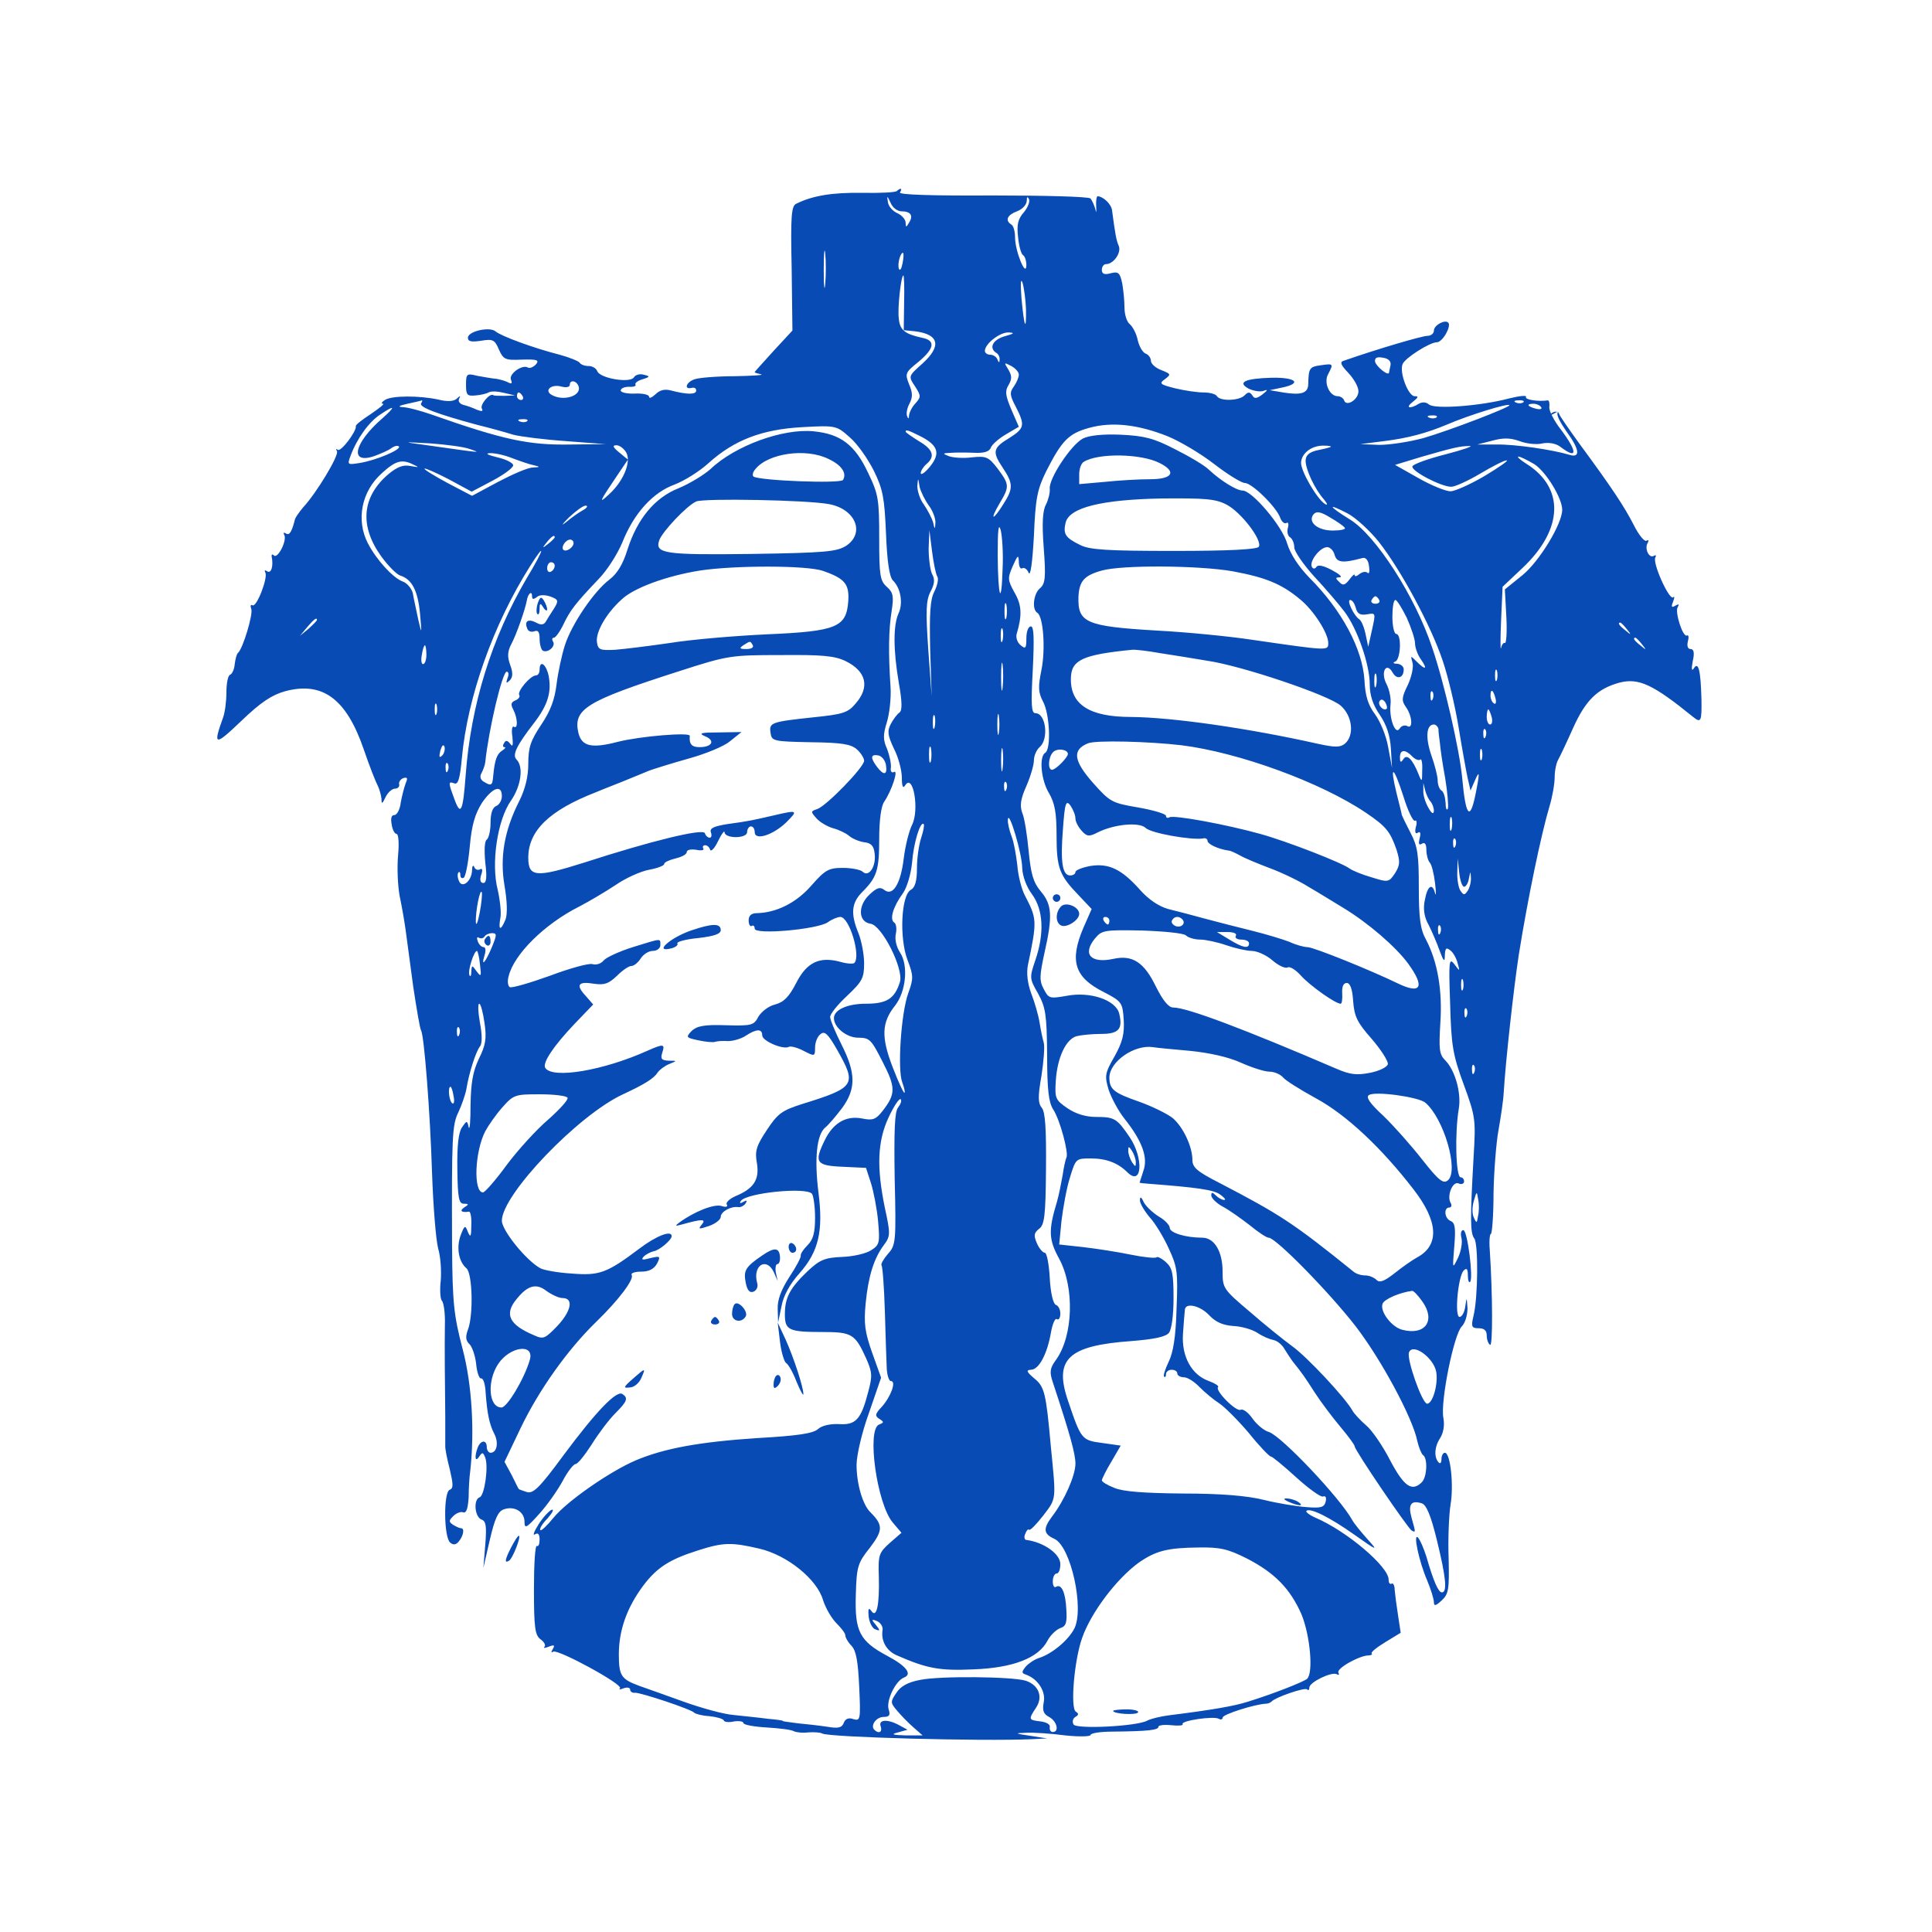 <?xml version="1.0" standalone="no"?>
<!DOCTYPE svg PUBLIC "-//W3C//DTD SVG 20010904//EN"
 "http://www.w3.org/TR/2001/REC-SVG-20010904/DTD/svg10.dtd">
<svg version="1.0" xmlns="http://www.w3.org/2000/svg"
 width="512pt" height="512pt" viewBox="0 0 512 512"
 preserveAspectRatio="xMidYMid meet">
<g transform="translate(0,512) scale(0.1,-0.1)"
fill="#094bb5" stroke="none">
<path d="M2377 4614 c-3 -4 -45 -6 -93 -5 -77 1 -130 -7 -174 -29 -13 -6 -15
-34 -12 -172 l2 -164 -50 -54 c-27 -30 -50 -55 -50 -56 0 -2 8 -4 17 -6 9 -2
-22 -4 -69 -5 -48 0 -96 -4 -107 -8 -22 -7 -30 -28 -8 -23 7 2 12 -1 12 -7 0
-11 -24 -11 -66 0 -18 5 -31 1 -42 -10 -10 -9 -17 -12 -17 -6 0 5 -17 9 -37 8
-21 -1 -38 3 -38 8 0 6 10 10 22 10 12 -1 20 2 17 6 -2 4 6 10 19 14 20 6 20
8 3 12 -10 3 -22 0 -26 -7 -10 -16 -89 -3 -97 16 -3 8 -13 14 -23 14 -11 0
-21 4 -24 9 -3 4 -27 14 -53 21 -67 17 -155 49 -170 62 -16 13 -73 0 -73 -17
0 -10 9 -12 35 -8 31 5 36 3 47 -23 12 -27 17 -29 61 -27 41 1 47 -1 37 -13
-7 -7 -16 -11 -21 -8 -15 9 -51 -17 -45 -32 4 -10 2 -12 -6 -8 -7 4 -21 8 -32
10 -12 1 -34 5 -51 8 -28 7 -30 6 -30 -24 0 -27 3 -30 25 -28 14 1 30 5 35 8
6 4 24 3 40 -1 l30 -7 -27 -1 c-16 0 -30 0 -31 2 -9 6 -36 -26 -30 -36 4 -7 0
-8 -13 -3 -10 5 -27 11 -36 13 -10 3 -15 10 -11 17 4 8 3 8 -6 0 -8 -8 -25 -9
-49 -3 -50 11 -124 11 -142 -1 -8 -5 -11 -10 -5 -10 5 0 -10 -12 -32 -27 -23
-15 -41 -29 -40 -32 3 -13 -40 -70 -48 -63 -5 4 -5 2 -2 -4 6 -10 -53 -109
-90 -149 -10 -12 -19 -25 -21 -30 -9 -36 -15 -44 -24 -39 -6 4 -8 2 -5 -3 9
-14 -17 -65 -27 -55 -4 4 -7 3 -6 -3 5 -25 -1 -46 -12 -39 -6 4 -8 3 -5 -3 8
-13 -23 -94 -34 -87 -5 3 -6 -2 -3 -10 5 -14 -22 -104 -35 -116 -4 -3 -7 -16
-9 -30 -1 -14 -7 -26 -12 -28 -6 -2 -10 -23 -10 -47 0 -24 -4 -54 -9 -67 -27
-75 -22 -76 48 -9 52 50 81 69 116 79 100 27 163 -20 209 -154 15 -44 32 -87
37 -96 5 -10 9 -26 10 -35 0 -15 2 -14 11 5 6 12 17 22 25 22 7 0 12 5 11 11
-2 6 3 14 11 17 11 3 12 0 6 -14 -4 -11 -10 -34 -13 -51 -2 -18 -10 -33 -17
-33 -8 0 -10 -9 -7 -25 2 -14 8 -25 13 -25 5 0 7 -25 4 -56 -3 -32 -1 -80 4
-108 6 -28 13 -69 16 -91 3 -22 12 -89 20 -149 9 -60 18 -113 21 -117 8 -14
24 -216 29 -379 3 -85 10 -174 16 -198 7 -23 9 -62 7 -86 -3 -25 -1 -49 3 -53
5 -5 9 -34 8 -64 -1 -59 0 -150 1 -244 0 -33 0 -67 0 -75 -1 -8 5 -37 12 -64
9 -39 10 -50 0 -54 -17 -5 -16 -126 1 -140 8 -7 15 -6 22 2 13 15 17 36 7 36
-4 0 -13 4 -21 9 -12 8 -12 11 0 23 8 8 20 13 27 10 8 -2 12 10 14 40 0 24 2
54 4 68 12 106 5 230 -20 325 -23 88 -27 120 -28 275 -1 286 0 319 17 353 8
17 18 45 21 61 7 43 25 99 36 113 6 7 6 31 0 62 -5 28 -6 51 -2 51 4 0 10 -23
14 -51 6 -41 3 -59 -15 -95 -16 -34 -21 -64 -22 -122 0 -42 -2 -69 -5 -59 -4
18 -5 18 -18 -1 -9 -14 -13 -48 -12 -111 1 -76 4 -91 17 -91 14 0 14 -2 1 -10
-13 -9 -7 -14 13 -11 4 0 7 -16 6 -36 0 -30 -2 -34 -9 -18 -7 19 -9 18 -19 -8
-12 -32 -6 -70 15 -88 16 -13 19 -124 4 -163 -7 -19 -6 -29 5 -39 7 -8 15 -32
17 -53 2 -21 8 -38 13 -37 6 1 11 -16 12 -38 4 -55 10 -84 23 -109 12 -23 7
-50 -10 -50 -5 0 -10 7 -10 15 0 20 -16 19 -24 -1 -9 -24 -7 -41 4 -24 8 12
10 12 16 -3 9 -24 -2 -101 -15 -105 -17 -6 -13 -52 5 -59 12 -4 14 -17 10 -67
l-5 -61 17 74 c13 56 22 76 37 81 28 10 55 -6 55 -33 0 -19 5 -17 39 21 21 23
49 63 62 87 13 25 29 45 34 45 6 0 25 24 43 52 18 29 46 66 62 82 32 32 36 41
19 52 -16 9 -69 -46 -156 -163 -64 -87 -80 -102 -97 -97 -12 4 -21 7 -21 8 -1
0 -9 17 -19 37 l-19 35 43 90 c48 100 124 207 199 280 61 59 102 114 95 125
-3 5 8 9 25 9 21 0 34 7 42 21 10 20 9 21 -17 15 -22 -6 -26 -5 -18 4 6 6 18
12 26 14 15 2 48 30 48 40 0 17 -41 1 -87 -34 -85 -64 -105 -71 -178 -65 -36
2 -74 9 -83 14 -37 20 -102 100 -102 126 0 69 202 280 321 335 58 27 82 42 92
58 5 7 18 17 30 22 22 9 22 9 -1 9 -19 1 -22 5 -17 21 8 24 3 24 -38 6 -117
-53 -253 -76 -272 -46 -8 13 21 57 78 117 l49 51 -20 23 c-27 29 -20 39 22 32
28 -4 39 0 61 21 14 14 31 26 38 26 7 0 18 9 25 20 7 11 21 20 32 20 11 0 20
7 20 15 0 19 5 19 -73 -5 -35 -11 -70 -27 -77 -35 -7 -9 -20 -13 -30 -10 -9 3
-60 -11 -113 -31 -53 -19 -101 -33 -106 -30 -5 3 -7 16 -3 29 14 58 95 138
186 184 27 14 71 40 98 58 26 18 66 36 88 40 22 4 40 11 40 15 0 5 14 11 30
15 17 4 30 11 30 17 0 6 11 8 25 6 13 -3 22 -1 19 3 -3 5 -1 9 5 9 5 0 11 -5
13 -12 2 -6 12 4 21 23 9 19 17 29 17 24 0 -18 60 -18 60 0 0 8 5 15 10 15 6
0 10 -7 10 -15 0 -24 49 -8 84 26 32 32 30 33 -34 18 -57 -13 -64 -15 -123
-23 -36 -6 -47 -11 -43 -22 3 -8 1 -14 -3 -14 -5 0 -11 5 -13 12 -5 13 -141
-20 -320 -78 -127 -40 -148 -39 -148 13 0 71 55 125 178 173 31 13 71 28 87
35 17 7 42 17 56 23 14 5 62 20 105 32 43 12 93 32 109 46 l30 24 -60 -1 c-47
0 -55 -2 -37 -10 28 -11 20 -29 -14 -29 -21 0 -28 8 -26 30 1 10 -132 -1 -191
-16 -69 -18 -95 -12 -104 23 -15 64 20 85 266 164 130 42 138 43 270 43 110 1
143 -2 172 -16 55 -27 65 -69 26 -113 -20 -24 -34 -28 -112 -36 -112 -12 -117
-14 -113 -41 3 -22 7 -23 106 -25 83 -1 107 -5 123 -19 10 -9 19 -23 19 -30 0
-17 -99 -119 -124 -128 -18 -6 -18 -7 -2 -25 10 -11 30 -22 44 -26 15 -4 34
-13 42 -20 8 -7 26 -15 40 -17 19 -2 26 -10 28 -31 4 -34 -16 -63 -32 -47 -5
5 -29 10 -52 10 -38 0 -47 -5 -84 -47 -40 -46 -93 -72 -145 -73 -14 0 -21 -7
-21 -19 0 -11 4 -17 8 -15 4 3 8 0 8 -7 0 -17 167 -2 194 17 11 8 26 14 33 14
24 0 55 -104 37 -122 -3 -3 -20 -2 -37 3 -55 15 -89 -1 -117 -56 -19 -37 -33
-51 -56 -57 -17 -4 -36 -19 -44 -32 -12 -23 -17 -25 -86 -23 -58 2 -77 -2 -91
-15 -16 -17 -15 -18 18 -25 18 -4 39 -6 44 -4 6 2 21 3 34 2 14 0 35 6 47 14
29 19 44 19 44 1 0 -15 57 -39 71 -30 5 2 22 -2 39 -11 29 -15 30 -15 30 9 0
13 6 29 14 35 11 10 20 2 45 -42 52 -92 48 -99 -94 -143 -53 -17 -64 -25 -93
-69 -28 -42 -32 -56 -26 -88 7 -44 -9 -67 -57 -87 -16 -7 -26 -17 -23 -22 4
-6 -2 -8 -14 -4 -19 6 -71 -14 -112 -44 -12 -9 -11 -10 7 -5 54 15 65 15 53 0
-11 -13 -8 -13 19 -4 17 6 31 17 31 24 0 14 27 29 47 26 6 -1 15 4 19 10 5 8
3 9 -6 4 -8 -5 -11 -4 -7 2 14 22 176 38 189 19 4 -6 8 -35 8 -63 0 -40 -5
-58 -20 -73 -11 -11 -19 -23 -18 -28 1 -4 -12 -29 -30 -56 -22 -34 -32 -61
-31 -85 l1 -36 9 43 c5 28 22 59 48 88 51 58 63 112 50 214 -11 88 -5 153 18
172 9 7 29 31 45 52 37 51 36 93 -2 168 -16 32 -30 65 -30 73 0 8 20 33 45 56
40 38 45 47 45 86 0 24 -7 60 -15 80 -21 51 -19 80 10 109 39 39 45 58 45 141
0 49 5 86 13 98 20 29 39 87 26 79 -6 -3 -10 2 -8 12 1 11 -4 33 -10 49 -11
24 -11 38 -1 70 7 22 12 65 10 95 -6 90 -5 152 3 201 6 39 4 49 -13 64 -18 16
-20 31 -20 129 0 102 -2 116 -29 172 -35 75 -73 104 -145 111 -81 8 -208 -38
-273 -100 -18 -16 -56 -39 -85 -51 -63 -25 -109 -81 -135 -162 -12 -39 -27
-64 -48 -80 -41 -31 -100 -118 -118 -174 -8 -25 -18 -71 -22 -103 -5 -41 -16
-71 -41 -108 -28 -42 -34 -60 -34 -103 0 -34 -8 -67 -24 -99 -39 -77 -52 -148
-39 -224 7 -41 8 -74 3 -89 -13 -32 -20 -30 -14 3 3 14 -1 48 -7 75 -18 69 -1
185 35 236 27 39 34 90 15 109 -12 12 -1 36 47 98 36 47 46 81 38 124 -7 32
-24 43 -24 16 0 -8 -4 -15 -10 -15 -14 0 -50 -42 -44 -52 3 -4 -2 -11 -10 -14
-12 -5 -13 -11 -6 -24 12 -23 13 -53 2 -46 -5 3 -7 -9 -4 -27 2 -22 1 -28 -6
-18 -7 9 -12 10 -16 2 -4 -6 -4 -11 1 -11 4 0 2 -4 -6 -9 -14 -9 -20 -24 -24
-68 -2 -25 -5 -27 -26 -14 -8 5 -10 14 -5 22 4 8 9 20 10 29 9 86 45 240 57
240 5 0 6 -8 2 -17 -5 -14 -3 -15 6 -6 8 8 9 20 1 41 -8 22 -7 36 3 55 14 26
37 93 41 115 3 19 14 28 14 12 0 -9 4 -9 13 -2 7 6 21 6 36 1 21 -8 22 -11 9
-32 -8 -12 -18 -28 -22 -35 -5 -8 -13 -9 -25 -2 -21 11 -32 4 -24 -15 2 -8 11
-11 19 -8 10 4 14 -2 14 -20 0 -14 4 -28 8 -31 13 -8 35 11 28 23 -4 6 -3 11
2 11 4 0 16 16 25 35 18 38 33 57 92 119 23 23 51 67 64 98 31 78 81 133 139
154 26 10 66 35 90 57 68 61 141 89 248 95 90 5 91 4 126 -27 20 -17 48 -57
64 -89 24 -49 28 -72 32 -166 3 -75 9 -114 18 -124 21 -20 28 -61 15 -88 -14
-32 -14 -96 1 -184 9 -50 9 -73 2 -78 -6 -4 -16 -17 -23 -30 -10 -19 -9 -30 8
-66 12 -23 21 -58 21 -77 0 -23 3 -30 9 -20 21 33 38 -66 18 -105 -8 -16 -18
-56 -22 -89 -8 -67 -29 -102 -52 -83 -11 8 -19 6 -39 -13 -31 -29 -30 -72 3
-77 30 -4 88 -119 78 -154 -14 -45 -35 -58 -91 -58 -48 0 -84 -16 -84 -38 0
-25 34 -52 64 -52 31 0 35 -5 65 -64 35 -68 35 -85 0 -130 -18 -23 -26 -26
-55 -20 -42 8 -76 -12 -98 -57 -29 -59 -24 -68 46 -71 l63 -3 13 -40 c7 -22
16 -68 19 -101 5 -57 4 -63 -18 -77 -13 -9 -48 -17 -78 -18 -46 -2 -59 -8 -91
-38 -47 -45 -60 -70 -60 -114 0 -42 10 -47 100 -47 77 0 86 -5 115 -69 17 -38
17 -48 6 -89 -19 -74 -33 -89 -78 -86 -23 1 -45 -4 -55 -13 -13 -12 -55 -18
-160 -24 -153 -10 -247 -27 -323 -59 -70 -30 -183 -109 -218 -152 -17 -21 -33
-36 -35 -33 -3 3 5 17 19 31 13 15 18 25 11 23 -7 -3 -23 -20 -35 -39 -12 -19
-16 -31 -9 -26 8 5 12 0 12 -14 0 -12 -3 -19 -7 -17 -5 3 -8 -49 -8 -115 0
-102 3 -121 17 -132 10 -7 15 -16 11 -20 -4 -4 1 -4 11 0 15 6 17 4 11 -6 -5
-8 -4 -11 1 -7 13 7 186 -87 177 -97 -4 -4 0 -4 10 0 9 3 17 2 17 -4 0 -5 6
-9 13 -8 14 1 150 -44 157 -53 3 -3 21 -8 40 -9 19 -2 36 -7 38 -11 1 -5 14
-6 27 -3 14 2 25 0 25 -4 0 -5 28 -10 62 -12 34 -2 66 -6 72 -10 6 -3 23 -5
38 -3 15 1 32 0 37 -3 16 -10 424 -21 556 -15 l40 2 -45 7 c-41 6 -42 7 -10 8
19 1 65 -2 103 -7 37 -4 67 -3 67 1 0 5 26 9 58 9 94 1 122 4 122 13 0 4 15 6
34 4 19 -2 33 -1 30 3 -5 9 83 22 96 14 5 -3 10 -2 10 3 0 9 87 36 115 37 6 0
12 3 15 6 10 11 88 38 94 32 3 -4 6 -1 6 5 0 14 60 43 73 35 5 -3 7 -1 4 4 -7
11 56 46 80 46 7 0 11 3 8 5 -3 3 13 16 36 30 l41 25 -7 46 c-4 25 -8 56 -9
68 0 11 -4 19 -8 16 -5 -2 -8 2 -8 11 0 34 -110 128 -194 164 -16 7 -26 15
-24 18 10 9 62 -17 127 -63 62 -44 64 -44 35 -12 -17 19 -35 41 -40 50 -33 60
-188 223 -221 234 -12 3 -32 19 -44 36 -11 16 -25 26 -31 23 -11 -7 -69 51
-60 60 3 3 -8 10 -24 16 -46 16 -73 65 -69 125 2 28 4 56 5 63 0 21 40 13 65
-14 17 -18 36 -26 63 -28 22 -1 50 -9 64 -18 13 -9 32 -17 42 -19 11 -2 24
-13 30 -24 6 -10 16 -25 21 -32 25 -31 32 -41 59 -83 16 -25 47 -66 68 -91 21
-25 38 -48 38 -52 0 -10 140 -216 151 -223 11 -6 11 -6 0 33 -10 36 -2 48 27
39 12 -4 24 -32 40 -98 24 -98 28 -138 13 -138 -9 0 -22 29 -41 95 -7 22 -17
45 -22 50 -14 15 2 -62 24 -113 10 -24 18 -50 18 -58 0 -11 5 -10 21 5 18 17
20 29 18 112 -2 52 1 115 5 141 9 51 0 138 -15 138 -5 0 -9 -8 -9 -17 0 -9 -3
-13 -7 -9 -13 13 -12 41 3 64 9 14 13 34 9 55 -8 43 28 222 49 242 9 9 15 30
15 48 -2 30 -2 31 -6 4 -2 -15 -9 -27 -15 -27 -14 0 -4 108 11 123 8 8 11 4
11 -13 0 -13 3 -21 6 -17 9 9 -7 137 -18 137 -6 0 -8 -9 -5 -21 3 -11 -1 -35
-9 -52 -15 -31 -15 -31 -10 30 4 48 2 62 -9 67 -17 6 -20 36 -4 36 5 0 7 5 4
11 -12 18 4 59 20 53 8 -4 15 -1 15 5 0 6 -4 11 -9 11 -13 0 -16 117 -5 182 7
42 -10 102 -36 128 -16 16 -17 30 -13 98 6 86 -7 163 -38 222 -15 27 -19 57
-19 138 0 87 -3 109 -22 145 -12 23 -22 44 -23 47 0 3 -7 29 -14 58 -19 78 -8
73 18 -8 12 -39 26 -68 31 -65 4 3 6 -5 2 -17 -3 -13 -1 -19 5 -15 7 5 9 -1 5
-15 -3 -14 -2 -19 6 -14 8 5 12 -1 12 -16 0 -13 4 -28 9 -34 5 -5 11 -29 14
-54 3 -25 3 -37 0 -27 -7 28 -20 20 -27 -18 -5 -23 -2 -45 10 -66 9 -18 22
-48 29 -68 11 -30 14 -32 14 -12 1 19 4 21 15 12 8 -6 16 -22 19 -34 6 -22 6
-22 -9 -2 -14 18 -15 8 -11 -105 3 -111 7 -135 36 -214 32 -87 32 -94 26 -195
-9 -161 -9 -199 2 -213 11 -15 10 -156 -2 -205 -7 -29 -5 -33 14 -33 14 0 21
-6 21 -19 0 -11 4 -22 9 -25 7 -5 7 130 -1 252 -2 23 0 42 3 42 3 0 7 48 7
107 1 58 7 134 13 167 6 34 13 79 14 101 5 82 26 273 40 365 24 150 59 318 81
392 8 26 14 61 14 78 0 16 4 38 10 48 5 9 23 47 39 83 33 73 64 104 123 120
51 13 89 -5 195 -91 21 -17 23 -12 22 48 -2 75 -8 100 -20 81 -6 -9 -7 -2 -3
19 5 22 3 32 -6 32 -7 0 -10 8 -7 20 3 11 2 18 -2 16 -11 -7 -33 62 -25 75 5
8 3 9 -6 4 -10 -6 -12 -4 -6 11 4 10 4 15 0 11 -10 -9 -56 92 -47 106 3 5 1 7
-4 4 -13 -8 -26 20 -16 35 3 6 2 8 -4 5 -5 -3 -20 15 -33 41 -25 49 -58 99
-145 217 -28 39 -52 73 -53 78 -2 8 -15 8 -22 0 -3 -4 2 -3 10 2 8 5 12 5 8 1
-4 -5 7 -26 23 -49 36 -49 38 -72 7 -62 -43 13 -143 28 -193 27 l-50 0 39 10
c29 8 48 8 73 -1 18 -7 46 -10 61 -6 17 3 35 0 47 -9 46 -35 46 -14 2 45 -19
24 -33 52 -31 61 1 10 -1 17 -4 17 -26 -4 -62 2 -58 9 3 5 -17 3 -45 -4 -76
-20 -196 -29 -212 -16 -8 7 -18 7 -27 2 -24 -15 -37 -11 -16 5 15 12 16 15 5
15 -17 0 -41 63 -32 85 6 16 72 58 91 58 15 0 39 43 30 52 -9 9 -38 -7 -38
-21 0 -8 -8 -14 -17 -14 -14 0 -130 -34 -222 -66 -11 -3 -8 -11 12 -32 15 -16
27 -37 27 -49 0 -22 -32 -42 -38 -24 -2 6 -10 11 -17 11 -22 0 -38 37 -25 59
14 27 14 28 -20 23 -30 -4 -32 -8 -33 -49 0 -25 -18 -31 -67 -23 l-35 6 33 7
c53 11 37 27 -27 26 -72 -2 -93 -12 -62 -29 13 -6 30 -9 39 -6 13 5 12 2 -2
-9 -16 -12 -22 -12 -27 -3 -7 10 -11 10 -21 0 -14 -14 -64 -16 -73 -2 -3 6
-20 10 -36 10 -17 0 -50 5 -75 11 -40 10 -43 13 -27 24 17 13 16 14 -9 24 -16
6 -28 17 -28 25 0 7 -6 16 -14 19 -8 3 -17 19 -21 36 -3 16 -13 35 -21 42 -8
6 -14 26 -14 44 0 18 -3 47 -6 64 -6 28 -10 32 -30 27 -17 -5 -24 -2 -24 9 0
8 5 15 11 15 20 0 41 30 34 48 -7 15 -10 35 -18 95 -2 16 -23 36 -38 37 -3 0
-5 -12 -4 -27 1 -16 0 -19 -2 -8 -3 11 -9 24 -13 29 -5 5 -122 8 -260 8 -161
-1 -249 2 -245 8 7 11 2 13 -8 4z m12 -54 c25 0 32 -12 20 -30 -7 -13 -9 -13
-9 0 0 8 -10 20 -22 25 -13 6 -24 19 -25 30 -3 17 -2 17 7 -2 5 -13 18 -23 29
-23z m324 -3 c-15 -17 -19 -32 -15 -65 2 -23 8 -45 13 -48 5 -3 9 -15 9 -27
-1 -34 -30 38 -30 74 0 15 -4 31 -10 34 -17 11 -11 25 15 35 14 5 25 17 26 27
0 12 2 13 6 5 3 -7 -4 -23 -14 -35z m-526 -189 c-2 -24 -4 -7 -4 37 0 44 2 63
4 43 2 -21 2 -57 0 -80z m205 55 c-3 -16 -7 -22 -10 -15 -4 13 4 42 11 42 2 0
2 -12 -1 -27z m4 -105 l-1 -73 30 -3 c64 -8 71 -39 19 -86 -37 -33 -37 -33
-19 -60 16 -25 16 -28 1 -45 -9 -9 -16 -24 -17 -32 0 -9 -2 -10 -5 -2 -3 7 0
22 6 33 9 17 9 29 -1 52 -11 28 -10 31 25 59 43 36 46 57 9 64 -45 10 -58 20
-61 50 -4 28 6 115 12 115 2 0 3 -33 2 -72z m323 -17 c1 -64 -5 -47 -12 29 -3
39 -2 55 3 40 4 -14 8 -45 9 -69z m-56 -72 c-32 -9 -43 -31 -23 -44 6 -3 10
-12 9 -18 0 -9 -2 -9 -6 1 -2 6 -11 12 -19 12 -8 0 -14 5 -14 10 0 19 40 50
63 49 17 -1 15 -3 -10 -10z m1022 -77 c-2 -10 -4 -18 -4 -20 -3 -9 -35 18 -37
30 -1 10 5 13 21 10 15 -2 22 -10 20 -20z m-985 -25 c0 -7 -6 -21 -13 -31 -12
-16 -11 -24 5 -54 25 -49 23 -57 -16 -82 -45 -27 -47 -37 -19 -79 28 -42 29
-55 2 -97 -28 -45 -37 -44 -10 2 27 45 26 50 -5 92 -24 31 -30 34 -68 30 -23
-3 -50 -1 -61 3 -18 7 -18 8 5 9 14 1 42 1 63 0 25 -1 39 3 43 14 3 8 21 24
40 35 l34 20 -20 46 c-16 38 -17 49 -7 65 9 16 9 24 -1 41 -12 19 -11 19 8 9
11 -6 20 -16 20 -23z m-1167 -30 c10 -26 -40 -42 -72 -23 -19 12 0 28 25 22
14 -4 24 -2 24 4 0 14 17 12 23 -3z m-148 -27 c3 -5 1 -10 -4 -10 -6 0 -11 5
-11 10 0 6 2 10 4 10 3 0 8 -4 11 -10z m-269 -19 c-6 -10 42 -28 149 -57 33
-8 76 -20 95 -26 19 -5 82 -13 140 -17 l105 -8 -94 -1 c-109 -2 -176 12 -369
80 -29 10 -63 19 -75 19 -14 1 -10 4 13 9 19 4 36 8 38 9 2 0 1 -3 -2 -8z
m2921 3 c-3 -3 -12 -4 -19 -1 -8 3 -5 6 6 6 11 1 17 -2 13 -5z m-37 -8 c0 -6
-159 -67 -228 -87 -37 -10 -89 -18 -117 -18 l-50 2 63 8 c64 8 112 21 167 44
58 25 165 58 165 51z m84 -5 c4 -5 -3 -7 -14 -4 -23 6 -26 13 -6 13 8 0 17 -4
20 -9z m-3070 -29 c-76 -66 -89 -123 -23 -101 19 7 40 16 47 22 7 5 15 7 19 4
8 -8 -60 -37 -104 -44 -32 -5 -33 -5 -24 19 17 46 49 90 78 109 40 27 43 23 7
-9z m2793 2 c-3 -3 -12 -4 -19 -1 -8 3 -5 6 6 6 11 1 17 -2 13 -5z m-2410 -10
c-3 -3 -12 -4 -19 -1 -8 3 -5 6 6 6 11 1 17 -2 13 -5z m1697 -40 c32 -13 88
-46 124 -74 35 -27 72 -50 81 -50 19 0 85 -65 94 -93 4 -10 11 -16 16 -13 5 3
7 -2 4 -13 -3 -10 0 -22 6 -25 6 -4 11 -16 11 -27 0 -10 24 -45 53 -77 29 -31
65 -73 80 -93 34 -45 67 -140 67 -193 0 -28 8 -54 27 -81 18 -27 27 -55 29
-89 l3 -51 -10 54 c-5 30 -21 69 -35 88 -18 24 -26 48 -28 90 -5 83 -60 186
-146 272 -29 30 -50 62 -59 91 -13 46 -93 140 -118 140 -16 0 -58 26 -89 55
-12 12 -53 36 -91 55 -56 29 -81 35 -143 38 -48 2 -84 -2 -100 -10 -32 -17
-91 -107 -88 -133 1 -11 -4 -30 -10 -42 -9 -16 -11 -50 -6 -115 6 -79 4 -95
-10 -107 -17 -14 -22 -56 -7 -65 16 -10 22 -96 11 -151 -9 -45 -9 -59 4 -84
18 -33 22 -126 6 -136 -17 -10 -11 -73 10 -107 15 -26 20 -51 20 -111 0 -87 7
-106 58 -159 l35 -37 -22 -50 c-37 -87 -24 -131 54 -170 48 -25 50 -28 53 -74
2 -37 -3 -58 -24 -96 -26 -45 -27 -52 -16 -89 7 -21 26 -57 43 -78 46 -58 62
-102 49 -137 -5 -17 -10 -30 -10 -31 0 -1 10 -2 23 -3 130 -10 174 -16 191
-29 11 -8 16 -14 10 -14 -5 0 -15 5 -22 12 -9 9 -12 9 -12 0 0 -7 14 -21 31
-30 17 -9 49 -32 71 -49 22 -18 44 -33 50 -33 19 0 160 -144 230 -234 68 -88
152 -244 164 -305 4 -17 11 -34 15 -37 13 -8 11 -58 -3 -72 -26 -26 -47 -12
-84 58 -20 39 -49 81 -64 93 -15 13 -31 30 -36 39 -19 34 -120 142 -159 170
-22 16 -73 57 -112 91 -71 60 -73 63 -73 107 0 54 -22 90 -54 90 -44 0 -86 13
-86 26 0 7 -13 21 -29 30 -16 10 -34 27 -40 38 -6 14 -10 16 -10 6 -1 -8 11
-28 25 -45 15 -16 38 -54 51 -83 23 -49 25 -63 21 -160 -2 -75 -9 -117 -21
-141 -9 -19 -15 -37 -12 -39 3 -3 5 0 5 6 0 7 7 12 15 12 8 0 15 -4 15 -10 0
-5 8 -10 18 -10 9 0 28 -12 42 -27 14 -14 37 -33 51 -42 14 -9 49 -44 78 -78
28 -35 55 -63 59 -63 4 0 34 -25 67 -55 33 -30 65 -53 71 -51 7 3 10 -3 7 -14
-4 -15 -13 -17 -51 -14 -26 2 -76 10 -112 19 -44 11 -113 17 -215 17 -102 1
-159 5 -182 15 -18 7 -33 16 -33 20 0 3 11 26 25 49 l25 43 -49 7 c-54 7 -56
9 -90 110 -39 112 -1 148 167 160 61 5 91 11 100 22 7 10 12 46 12 92 0 64 -3
80 -20 95 -11 10 -23 16 -25 13 -3 -3 -34 0 -68 7 -34 7 -91 16 -126 20 l-64
7 6 62 c4 33 13 85 22 114 16 52 16 52 56 52 41 0 72 -12 97 -37 39 -38 43 38
6 93 -34 50 -40 54 -90 54 -26 0 -53 8 -75 23 -32 22 -34 26 -31 73 4 62 27
110 55 118 12 3 41 6 65 6 47 0 58 13 48 54 -9 36 -77 59 -139 47 -46 -8 -48
-7 -61 18 -12 22 -11 36 2 96 22 97 20 128 -10 163 -20 24 -26 46 -32 107 -4
42 -11 88 -17 101 -7 20 -4 37 11 71 11 25 20 56 20 68 0 12 7 28 15 35 25 21
17 90 -11 90 -11 0 -12 22 -7 115 4 84 3 115 -5 115 -7 0 -12 -14 -12 -31 0
-27 -2 -30 -15 -19 -9 7 -13 20 -11 29 15 50 14 77 -5 110 -19 34 -19 39 -5
71 13 29 15 31 16 12 0 -13 4 -21 9 -18 5 3 13 -2 17 -12 5 -10 10 27 14 98 4
99 9 123 32 170 42 83 60 101 114 116 61 17 130 9 208 -22z m-655 0 c47 -24
54 -45 26 -80 -13 -16 -24 -24 -25 -18 0 6 7 17 15 24 24 20 18 39 -20 61 -19
12 -35 23 -35 25 0 6 5 5 39 -12z m-1194 -34 c32 -11 36 -11 -120 11 -59 8
-59 8 15 4 41 -3 89 -9 105 -15z m415 -10 c13 -25 -8 -76 -47 -111 -28 -26
-24 -18 22 50 l29 43 -23 19 c-17 14 -19 19 -7 19 8 0 20 -9 26 -20z m1865 15
c-5 -2 -22 -6 -37 -9 -19 -5 -28 -13 -28 -27 0 -23 24 -75 49 -103 9 -11 10
-16 3 -12 -21 12 -66 89 -64 111 2 25 29 45 61 44 14 0 22 -2 16 -4z m306 -19
c-47 -12 -86 -26 -88 -32 -4 -12 76 -54 103 -54 10 0 45 16 77 35 32 19 63 35
70 35 6 0 -20 -18 -58 -41 -39 -23 -80 -41 -91 -41 -12 0 -50 15 -85 35 l-62
35 69 21 c83 24 103 29 129 29 11 0 -18 -10 -64 -22z m-2474 -10 c21 -8 47
-17 58 -19 17 -4 17 -5 -3 -6 -13 0 -54 -18 -92 -38 l-69 -37 -65 34 c-35 19
-63 36 -61 38 2 2 31 -11 64 -28 l61 -33 55 29 c30 16 55 34 55 41 0 6 -19 16
-42 21 -24 6 -33 10 -21 11 13 1 40 -5 60 -13z m838 -2 c35 -16 50 -38 39 -56
-7 -10 -219 -2 -237 9 -4 3 -2 12 5 20 34 42 134 56 193 27z m878 -11 c46 -23
35 -43 -25 -43 -29 0 -83 -3 -120 -7 l-68 -6 0 26 c0 14 5 29 12 33 38 24 152
22 201 -3z m993 -3 c31 -20 74 -90 74 -121 0 -37 -60 -136 -105 -173 l-47 -38
4 -73 c2 -40 0 -71 -4 -69 -3 2 -8 -4 -10 -13 -2 -10 -2 23 0 72 l4 90 53 50
c108 102 112 212 10 276 -16 10 -26 19 -21 19 5 0 23 -9 42 -20z m-2971 -1
c17 -8 16 -8 -7 -4 -19 4 -35 -2 -58 -21 -71 -60 -78 -137 -20 -218 18 -25 41
-48 50 -51 32 -10 47 -40 53 -100 5 -57 5 -58 -5 -15 -5 25 -12 55 -14 68 -3
12 -15 27 -27 31 -26 10 -69 57 -92 101 -32 62 -17 138 37 186 36 33 53 38 83
23z m1366 -108 c10 -13 18 -33 18 -45 -1 -20 -2 -20 -6 -1 -3 11 -14 32 -24
47 -11 14 -18 37 -18 50 2 23 2 23 6 -2 3 -13 14 -35 24 -49z m-264 3 c70 -13
96 -76 46 -110 -25 -16 -54 -19 -252 -22 -230 -3 -256 1 -244 36 8 23 73 92
98 103 20 9 294 4 352 -7z m1053 -1 c39 -20 96 -95 86 -112 -5 -7 -78 -11
-225 -11 -178 0 -224 3 -249 16 -39 19 -45 29 -38 59 10 40 95 61 255 64 114
1 142 -1 171 -16z m-1705 -15 c-11 -6 -31 -20 -45 -32 -14 -11 -11 -6 7 12 18
17 38 32 45 32 7 0 4 -6 -7 -12z m2109 -84 c59 -75 138 -222 169 -314 14 -41
33 -120 42 -175 9 -55 20 -116 24 -135 l8 -35 11 25 c14 33 14 22 1 -41 -14
-65 -25 -50 -34 49 -7 75 -48 254 -80 347 -45 135 -149 296 -217 338 -58 36
-62 45 -8 17 22 -11 60 -46 84 -76z m-90 37 c3 -4 -12 -7 -32 -7 -41 0 -67 23
-51 43 8 9 19 7 45 -9 19 -11 36 -23 38 -27z m-907 -108 c-3 -102 -12 -79 -13
35 0 67 2 88 8 67 4 -16 7 -62 5 -102z m-173 -21 c4 -6 0 -24 -8 -40 -11 -21
-13 -57 -11 -152 l4 -125 -9 124 c-7 102 -6 130 6 153 11 21 12 33 4 47 -5 11
-9 41 -9 68 l2 48 7 -56 c4 -31 10 -61 14 -67z m-1014 104 c0 -2 -8 -10 -17
-17 -16 -13 -17 -12 -4 4 13 16 21 21 21 13z m50 -15 c0 -12 -20 -25 -27 -18
-7 7 6 27 18 27 5 0 9 -4 9 -9z m2017 -32 c6 -20 21 -22 73 -8 9 3 16 -5 18
-21 2 -14 1 -22 -4 -18 -4 4 -13 3 -21 -3 -7 -6 -13 -8 -13 -3 0 4 -6 -1 -14
-12 -12 -15 -17 -17 -27 -6 -11 10 -10 12 2 12 7 1 -2 9 -21 19 -22 12 -37 15
-41 9 -4 -6 -9 -6 -12 -1 -9 14 21 53 40 53 8 0 17 -9 20 -21z m-2141 -61
c-93 -159 -148 -334 -162 -523 -7 -95 -13 -108 -29 -65 -17 46 -18 50 -1 44
10 -4 15 12 20 67 15 162 83 354 181 509 43 68 37 44 -9 -32z m74 33 c0 -6 -4
-13 -10 -16 -5 -3 -10 1 -10 9 0 9 5 16 10 16 6 0 10 -4 10 -9z m711 -14 c58
-20 70 -35 67 -80 -5 -69 -30 -80 -215 -88 -87 -4 -203 -14 -258 -23 -55 -8
-120 -16 -145 -18 -40 -2 -45 0 -48 20 -4 26 24 76 65 113 32 31 120 63 208
77 92 14 284 14 326 -1z m1086 -1 c86 -16 129 -33 178 -74 36 -29 75 -90 75
-116 0 -21 2 -21 -205 9 -60 9 -173 20 -250 24 -187 11 -209 21 -207 89 2 42
15 57 62 70 53 15 255 14 347 -2z m388 -76 c3 -5 -1 -10 -10 -10 -9 0 -13 5
-10 10 3 6 8 10 10 10 2 0 7 -4 10 -10z m-988 -47 c-3 -10 -5 -2 -5 17 0 19 2
27 5 18 2 -10 2 -26 0 -35z m926 26 c4 -16 12 -20 30 -17 23 4 23 4 13 -41
l-10 -45 -7 33 c-4 19 -11 36 -17 40 -14 9 -34 51 -24 51 6 0 12 -10 15 -21z
m135 -26 c12 -27 22 -57 22 -68 0 -11 7 -31 16 -43 18 -26 12 -29 -12 -5 -16
16 -16 16 -11 -2 4 -11 -2 -38 -12 -60 -17 -34 -17 -42 -5 -59 17 -24 19 -60
3 -50 -6 3 -15 1 -20 -7 -11 -18 -28 27 -24 64 2 15 -3 40 -11 55 -16 31 0 60
17 29 11 -19 29 -14 29 9 0 8 -8 14 -17 15 -11 0 -13 3 -5 6 14 6 17 73 2 73
-5 0 -10 20 -10 45 0 25 3 45 8 45 4 0 17 -21 30 -47z m-2888 -6 c0 -2 -10
-12 -22 -23 l-23 -19 19 23 c18 21 26 27 26 19z m3471 -24 c13 -16 12 -17 -3
-4 -17 13 -22 21 -14 21 2 0 10 -8 17 -17z m-1654 -30 c-3 -10 -5 -4 -5 12 0
17 2 24 5 18 2 -7 2 -21 0 -30z m1694 -10 c13 -16 12 -17 -3 -4 -17 13 -22 21
-14 21 2 0 10 -8 17 -17z m-2356 -3 c3 -6 -4 -10 -17 -10 -18 0 -20 2 -8 10
19 12 18 12 25 0z m-865 -25 c0 -14 -4 -25 -9 -25 -4 0 -6 11 -3 25 2 14 6 25
8 25 2 0 4 -11 4 -25z m1945 4 c33 -5 89 -14 124 -20 91 -13 322 -91 354 -119
31 -27 37 -79 11 -101 -13 -10 -26 -10 -72 0 -183 41 -384 70 -495 71 -110 0
-161 33 -159 103 1 48 31 62 162 75 8 1 42 -3 75 -9z m-418 -91 c-2 -18 -4 -6
-4 27 0 33 2 48 4 33 2 -15 2 -42 0 -60z m1310 20 c-3 -7 -5 -2 -5 12 0 14 2
19 5 13 2 -7 2 -19 0 -25z m-320 -15 c-3 -10 -5 -4 -5 12 0 17 2 24 5 18 2 -7
2 -21 0 -30z m150 -35 c-3 -8 -6 -5 -6 6 -1 11 2 17 5 13 3 -3 4 -12 1 -19z
m166 2 c3 -11 1 -18 -4 -14 -5 3 -9 12 -9 20 0 20 7 17 13 -6z m-288 -28 c-8
-8 -25 10 -19 20 4 6 9 5 15 -3 4 -7 6 -15 4 -17z m-2518 -14 c-3 -7 -5 -2 -5
12 0 14 2 19 5 13 2 -7 2 -19 0 -25z m1490 -50 c-2 -13 -4 -3 -4 22 0 25 2 35
4 23 2 -13 2 -33 0 -45z m1306 42 c3 -11 1 -20 -4 -20 -5 0 -9 9 -9 20 0 11 2
20 4 20 2 0 6 -9 9 -20z m-1476 -27 c-3 -10 -5 -4 -5 12 0 17 2 24 5 18 2 -7
2 -21 0 -30z m1335 -5 c0 -7 2 -24 4 -38 1 -14 7 -55 14 -93 6 -37 9 -73 7
-80 -3 -6 -6 0 -6 15 -1 15 -5 30 -11 33 -5 3 -10 15 -10 27 0 11 -8 42 -17
67 -16 47 -13 81 7 81 5 0 11 -6 12 -12z m125 -20 c-3 -8 -6 -5 -6 6 -1 11 2
17 5 13 3 -3 4 -12 1 -19z m-806 -23 c152 -19 369 -98 489 -179 53 -36 64 -49
81 -98 10 -32 9 -41 -4 -62 -16 -24 -18 -25 -62 -11 -25 7 -51 18 -58 23 -19
15 -165 72 -237 92 -90 25 -230 51 -241 44 -5 -3 -9 -1 -9 4 0 5 -33 15 -73
22 -70 12 -75 14 -121 66 -51 58 -55 87 -13 104 20 9 163 5 248 -5z m-1959
-27 c-8 -8 -9 -4 -5 13 4 13 8 18 11 10 2 -7 -1 -18 -6 -23z m1295 -15 c-3
-10 -5 -2 -5 17 0 19 2 27 5 18 2 -10 2 -26 0 -35z m190 -20 c-2 -16 -4 -5 -4
22 0 28 2 40 4 28 2 -13 2 -35 0 -50z m173 39 c0 -9 -32 -42 -42 -42 -12 0
-10 34 3 47 11 11 39 7 39 -5z m1097 -14 c-3 -7 -5 -2 -5 12 0 14 2 19 5 13 2
-7 2 -19 0 -25z m-184 7 c8 -8 17 -11 21 -8 3 4 6 -9 5 -28 0 -32 -1 -33 -10
-10 -16 40 -31 54 -40 39 -7 -10 -9 -9 -9 5 0 21 14 22 33 2z m-1395 -23 c4
-26 -6 -28 -24 -4 -18 24 -17 34 4 30 9 -2 18 -13 20 -26z m-1161 -14 c-3 -8
-6 -5 -6 6 -1 11 2 17 5 13 3 -3 4 -12 1 -19z m1480 -50 c-3 -8 -6 -5 -6 6 -1
11 2 17 5 13 3 -3 4 -12 1 -19z m1124 -32 c5 -6 9 -17 9 -25 -1 -10 -6 -7 -15
9 -8 14 -14 34 -13 45 l0 20 5 -20 c3 -11 9 -24 14 -29z m-2461 14 c0 -11 -7
-23 -15 -26 -10 -4 -15 -20 -15 -44 0 -22 -5 -42 -10 -45 -6 -4 -7 -28 -4 -61
5 -39 3 -54 -5 -54 -8 0 -10 8 -6 21 5 14 3 19 -3 15 -6 -3 -13 0 -15 6 -3 7
-6 3 -6 -8 -1 -30 -27 -50 -35 -28 -4 9 -4 19 -1 22 3 3 5 0 5 -7 0 -7 4 -10
9 -7 5 3 12 40 16 83 5 57 14 86 32 115 28 41 53 50 53 18z m1520 -59 c0 -8 7
-22 16 -32 14 -16 20 -17 43 -5 44 22 110 28 127 12 13 -14 122 -33 152 -28 6
2 12 -1 12 -6 0 -9 28 -22 55 -26 6 0 20 -7 31 -13 12 -7 48 -22 80 -34 32
-12 78 -34 103 -50 26 -15 66 -40 91 -55 66 -40 139 -103 172 -148 45 -62 34
-82 -28 -52 -72 35 -223 96 -239 96 -9 0 -31 6 -48 14 -18 7 -61 20 -97 29
-36 9 -92 23 -125 32 -33 9 -78 21 -99 26 -25 7 -52 25 -75 51 -49 55 -83 71
-132 63 -21 -4 -39 -11 -39 -16 0 -5 -6 -9 -14 -9 -21 0 -26 37 -19 124 5 69
8 77 20 61 7 -11 13 -25 13 -34z m-141 -132 c1 -21 11 -49 26 -69 30 -41 33
-103 9 -174 -16 -47 -16 -49 7 -89 20 -37 23 -55 24 -162 0 -93 4 -126 16
-145 18 -27 42 -117 35 -128 -2 -4 -7 -25 -10 -47 -4 -22 -10 -53 -15 -70 -23
-76 -22 -100 6 -151 41 -76 37 -204 -8 -267 -17 -23 -18 -33 -9 -60 46 -139
60 -190 60 -216 0 -31 -29 -97 -62 -140 -24 -32 -23 -46 6 -59 44 -20 80 -185
53 -238 -16 -31 -59 -67 -94 -78 -12 -4 -27 -14 -35 -23 -11 -14 -11 -17 1
-21 31 -11 53 -44 47 -73 -4 -22 -1 -31 14 -39 21 -11 28 -40 10 -40 -6 0 -9
6 -8 13 2 7 -9 13 -24 15 -33 4 -33 5 -12 37 19 29 6 60 -28 71 -36 11 -228
13 -280 2 -32 -6 -52 -17 -63 -35 -16 -23 -15 -26 2 -46 10 -12 29 -32 43 -44
l25 -22 -45 0 c-35 1 -40 3 -20 8 l25 7 -22 12 c-31 17 -56 15 -49 -3 5 -15
-5 -21 -17 -9 -11 11 5 34 25 34 15 0 18 5 13 20 -7 23 18 75 40 84 24 9 7 31
-44 58 -73 39 -86 65 -83 161 2 75 5 85 37 125 35 46 36 60 2 94 -21 20 -37
76 -37 126 0 25 14 86 33 138 l32 93 -24 67 c-19 54 -22 77 -17 129 7 73 22
120 48 155 18 24 18 30 3 99 -22 107 -20 176 10 240 14 30 28 51 32 48 3 -4 0
-13 -7 -22 -9 -11 -11 -60 -9 -189 4 -167 3 -176 -18 -199 -12 -14 -19 -27
-17 -30 3 -3 7 -58 9 -123 2 -66 4 -134 5 -151 1 -18 6 -33 11 -33 15 0 0 -41
-24 -68 -18 -19 -19 -24 -7 -32 13 -8 13 -10 0 -15 -34 -12 -6 -211 36 -260
l23 -27 -31 -27 c-29 -26 -31 -32 -29 -90 2 -75 -6 -111 -20 -90 -7 10 -9 5
-7 -15 2 -16 10 -32 18 -34 13 -5 13 -3 1 12 -12 14 -12 16 3 10 9 -4 16 -14
15 -23 -5 -29 10 -56 38 -68 80 -35 113 -41 203 -37 105 4 172 30 196 76 7 14
23 29 33 33 16 5 19 14 17 48 -2 47 -13 70 -27 62 -5 -4 -9 3 -9 14 0 12 5 21
10 21 6 0 10 11 10 25 0 27 -44 58 -90 64 -5 0 -7 8 -3 16 3 9 8 14 10 11 3
-3 20 15 38 38 35 46 34 39 20 181 -13 145 -17 160 -44 182 -21 18 -22 22 -9
23 21 0 43 41 53 98 4 23 11 40 16 36 5 -3 9 4 9 15 0 10 -5 21 -12 23 -7 3
-14 32 -16 71 -2 37 -8 67 -13 67 -5 0 -15 11 -21 25 -9 21 -8 27 5 38 15 10
18 34 19 159 1 107 -2 151 -11 162 -10 12 -11 29 -1 85 6 39 9 78 6 88 -3 10
-8 34 -11 53 -3 19 -13 54 -22 77 -10 27 -13 54 -9 75 25 119 24 123 -8 185
-9 17 -18 53 -20 80 -3 26 -9 61 -15 76 -6 16 -11 36 -10 45 2 29 38 -91 38
-129z m1138 104 c-3 -10 -5 -4 -5 12 0 17 2 24 5 18 2 -7 2 -21 0 -30z m-1406
-24 c-6 -18 -11 -54 -11 -80 0 -34 -5 -51 -16 -57 -26 -14 -31 -128 -9 -186
16 -42 16 -49 2 -88 -19 -52 -29 -202 -16 -236 5 -14 8 -26 6 -28 -2 -2 -16
28 -31 67 -31 80 -30 119 6 164 29 37 36 107 13 141 -10 16 -14 35 -11 49 3
13 1 27 -4 30 -13 8 -4 41 23 78 11 16 21 51 24 80 4 53 22 112 31 103 2 -3
-1 -19 -7 -37z m1416 -21 c-3 -8 -6 -5 -6 6 -1 11 2 17 5 13 3 -3 4 -12 1 -19z
m23 -108 c5 0 11 10 13 23 4 19 4 19 5 2 1 -11 -3 -27 -8 -35 -9 -13 -11 -13
-20 0 -5 8 -9 31 -8 50 l1 35 4 -37 c2 -21 8 -38 13 -38z m-2609 -70 c-5 -25
-9 -35 -10 -24 -1 28 11 92 16 79 1 -6 -1 -30 -6 -55z m1669 -20 c0 -5 -2 -10
-4 -10 -3 0 -8 5 -11 10 -3 6 -1 10 4 10 6 0 11 -4 11 -10z m193 4 c11 -11 -3
-24 -18 -18 -8 4 -12 10 -9 15 6 11 18 12 27 3z m684 -36 c-3 -8 -6 -5 -6 6
-1 11 2 17 5 13 3 -3 4 -12 1 -19z m-674 -7 c6 -6 23 -11 38 -11 14 0 46 -7
69 -15 23 -8 54 -15 67 -15 14 0 39 -11 55 -25 16 -14 34 -22 40 -19 6 4 22
-6 37 -23 24 -26 90 -73 104 -73 3 0 5 12 4 28 -1 17 3 27 12 27 9 0 15 -16
17 -48 3 -41 11 -57 49 -100 25 -29 44 -59 43 -67 -2 -8 -22 -18 -47 -23 -36
-7 -53 -5 -90 11 -242 104 -395 162 -432 162 -12 0 -27 18 -46 56 -31 64 -62
84 -112 73 -60 -13 -83 12 -50 53 19 23 24 24 126 22 58 -2 110 -7 116 -13z
m-1839 -30 c-17 -41 -30 -56 -20 -23 4 12 3 22 -2 22 -6 0 -13 7 -16 16 -3 8
-2 12 3 9 5 -3 12 -2 15 3 3 5 12 9 20 9 13 0 13 -4 0 -36z m1971 29 c-3 -5 3
-10 14 -10 12 0 21 -4 21 -10 0 -15 -16 -12 -52 10 l-33 20 28 0 c16 0 26 -4
22 -10z m-2003 -76 c4 -32 3 -34 -9 -18 -12 17 -13 17 -14 -2 0 -10 -3 -14 -5
-8 -5 11 12 64 20 64 2 0 6 -16 8 -36z m2605 -66 c-3 -7 -5 -2 -5 12 0 14 2
19 5 13 2 -7 2 -19 0 -25z m10 -70 c-3 -8 -6 -5 -6 6 -1 11 2 17 5 13 3 -3 4
-12 1 -19z m-2670 -50 c-3 -8 -6 -5 -6 6 -1 11 2 17 5 13 3 -3 4 -12 1 -19z
m1938 -43 c49 -5 100 -16 133 -31 29 -13 63 -24 76 -24 13 0 29 -7 36 -15 6
-8 46 -33 88 -56 81 -44 174 -132 258 -241 66 -85 69 -148 10 -180 -13 -7 -40
-26 -60 -42 -28 -22 -40 -26 -48 -18 -7 7 -20 12 -30 12 -11 0 -24 4 -31 10
-160 129 -194 151 -355 235 -59 30 -72 41 -72 61 0 35 -24 86 -51 110 -13 11
-53 31 -89 44 -69 24 -80 33 -80 65 1 42 66 87 115 80 11 -2 56 -6 100 -10z
m752 -57 c-3 -8 -6 -5 -6 6 -1 11 2 17 5 13 3 -3 4 -12 1 -19z m-2705 -63 c3
-13 1 -22 -3 -19 -9 5 -13 44 -5 44 2 0 6 -11 8 -25z m2575 -17 c49 -41 90
-181 60 -206 -12 -10 -24 -1 -68 55 -29 37 -75 89 -103 116 -37 34 -47 50 -38
55 16 11 131 -5 149 -20z m-2273 13 c3 -5 -20 -30 -50 -57 -31 -26 -81 -81
-111 -121 -29 -40 -58 -73 -63 -73 -26 0 -22 108 6 162 8 15 28 44 45 63 30
34 34 35 99 35 38 0 71 -4 74 -9z m1506 -171 c0 -13 -1 -13 -10 0 -5 8 -10 22
-10 30 0 13 1 13 10 0 5 -8 10 -22 10 -30z m907 -142 c-3 -20 -4 -21 -11 -5
-5 9 -5 29 0 45 7 25 8 26 11 5 3 -13 3 -33 0 -45z m-2426 -218 c30 0 23 -35
-15 -75 -32 -33 -36 -35 -62 -23 -64 27 -78 55 -46 94 30 38 53 44 80 23 14
-10 33 -19 43 -19z m2279 -10 c35 -50 7 -90 -54 -74 -28 7 -60 49 -52 69 4 12
46 30 78 34 4 1 16 -12 28 -29z m-2366 -154 c-14 -49 -60 -126 -75 -126 -34 0
-39 69 -9 115 31 47 97 56 84 11z m2402 -31 c6 -32 -9 -85 -24 -85 -13 0 -55
119 -48 136 10 26 65 -14 72 -51z m-1794 -469 c74 -17 153 -81 169 -136 7 -22
23 -49 35 -61 13 -13 24 -27 24 -32 0 -6 7 -19 17 -29 12 -13 17 -42 20 -109
4 -86 3 -90 -15 -85 -13 5 -22 1 -26 -10 -5 -13 -15 -15 -44 -10 -20 3 -55 7
-77 9 -22 3 -40 5 -40 6 0 2 -18 4 -40 6 -22 3 -62 7 -90 10 -27 2 -88 19
-135 36 -47 17 -98 35 -115 41 -49 18 -55 27 -55 84 0 63 21 123 64 181 36 48
69 70 145 94 68 22 90 22 163 5z m1292 -26 c74 -38 115 -80 145 -148 23 -56
32 -155 15 -171 -9 -8 -90 -40 -158 -61 -35 -11 -90 -21 -210 -36 -22 -3 -47
-9 -56 -14 -28 -15 -187 -23 -195 -10 -4 7 -2 16 5 20 9 5 9 9 1 14 -15 10 -4
138 17 196 24 68 92 157 150 199 45 31 75 39 157 40 59 1 79 -4 129 -29z"/>
<path d="M2790 2740 c0 -5 5 -10 10 -10 6 0 10 5 10 10 0 6 -4 10 -10 10 -5 0
-10 -4 -10 -10z"/>
<path d="M2812 2718 c-16 -16 -15 -45 1 -51 15 -6 47 15 47 31 0 19 -35 33
-48 20z"/>
<path d="M3415 1140 c27 -12 43 -12 25 0 -8 5 -22 9 -30 9 -10 0 -8 -3 5 -9z"/>
<path d="M1285 2631 c-3 -5 -1 -12 5 -16 5 -3 10 1 10 9 0 18 -6 21 -15 7z"/>
<path d="M2950 586 c0 -8 61 -12 66 -4 3 4 -11 8 -30 8 -20 0 -36 -2 -36 -4z"/>
<path d="M1425 3521 c-4 -13 -4 -25 -1 -28 3 -4 6 2 6 13 0 16 2 17 10 4 5 -8
10 -10 10 -5 0 6 -4 16 -9 24 -7 11 -10 9 -16 -8z"/>
<path d="M1831 2654 c-57 -20 -100 -60 -51 -47 11 3 18 9 15 13 -2 4 22 11 55
14 43 5 60 11 60 21 0 19 -23 18 -79 -1z"/>
<path d="M2090 1816 c0 -9 5 -16 10 -16 6 0 10 4 10 9 0 6 -4 13 -10 16 -5 3
-10 -1 -10 -9z"/>
<path d="M2020 1793 c-44 -30 -50 -40 -44 -71 4 -22 11 -29 21 -25 9 4 13 14
9 25 -11 46 26 67 45 26 l10 -23 -5 23 c-2 12 0 22 4 22 5 0 8 9 7 20 -2 24
-15 25 -47 3z"/>
<path d="M1947 1664 c-4 -4 -7 -16 -7 -26 0 -20 25 -25 36 -7 8 13 -19 43 -29
33z"/>
<path d="M1885 1620 c-3 -5 1 -10 10 -10 9 0 13 5 10 10 -3 6 -8 10 -10 10 -2
0 -7 -4 -10 -10z"/>
<path d="M2067 1565 c3 -27 11 -53 16 -57 6 -3 19 -26 28 -50 10 -24 18 -38
18 -33 1 16 -25 96 -47 145 l-21 45 6 -50z"/>
<path d="M1677 1466 c-25 -22 -26 -25 -9 -23 12 0 25 11 31 24 13 29 12 29
-22 -1z"/>
<path d="M2057 1474 c-4 -4 -7 -14 -7 -23 0 -11 3 -12 11 -4 6 6 10 16 7 23
-2 6 -7 8 -11 4z"/>
<path d="M1355 1020 c-17 -33 -19 -44 -6 -36 10 6 33 66 26 66 -3 0 -11 -13
-20 -30z"/>
</g>
</svg>
